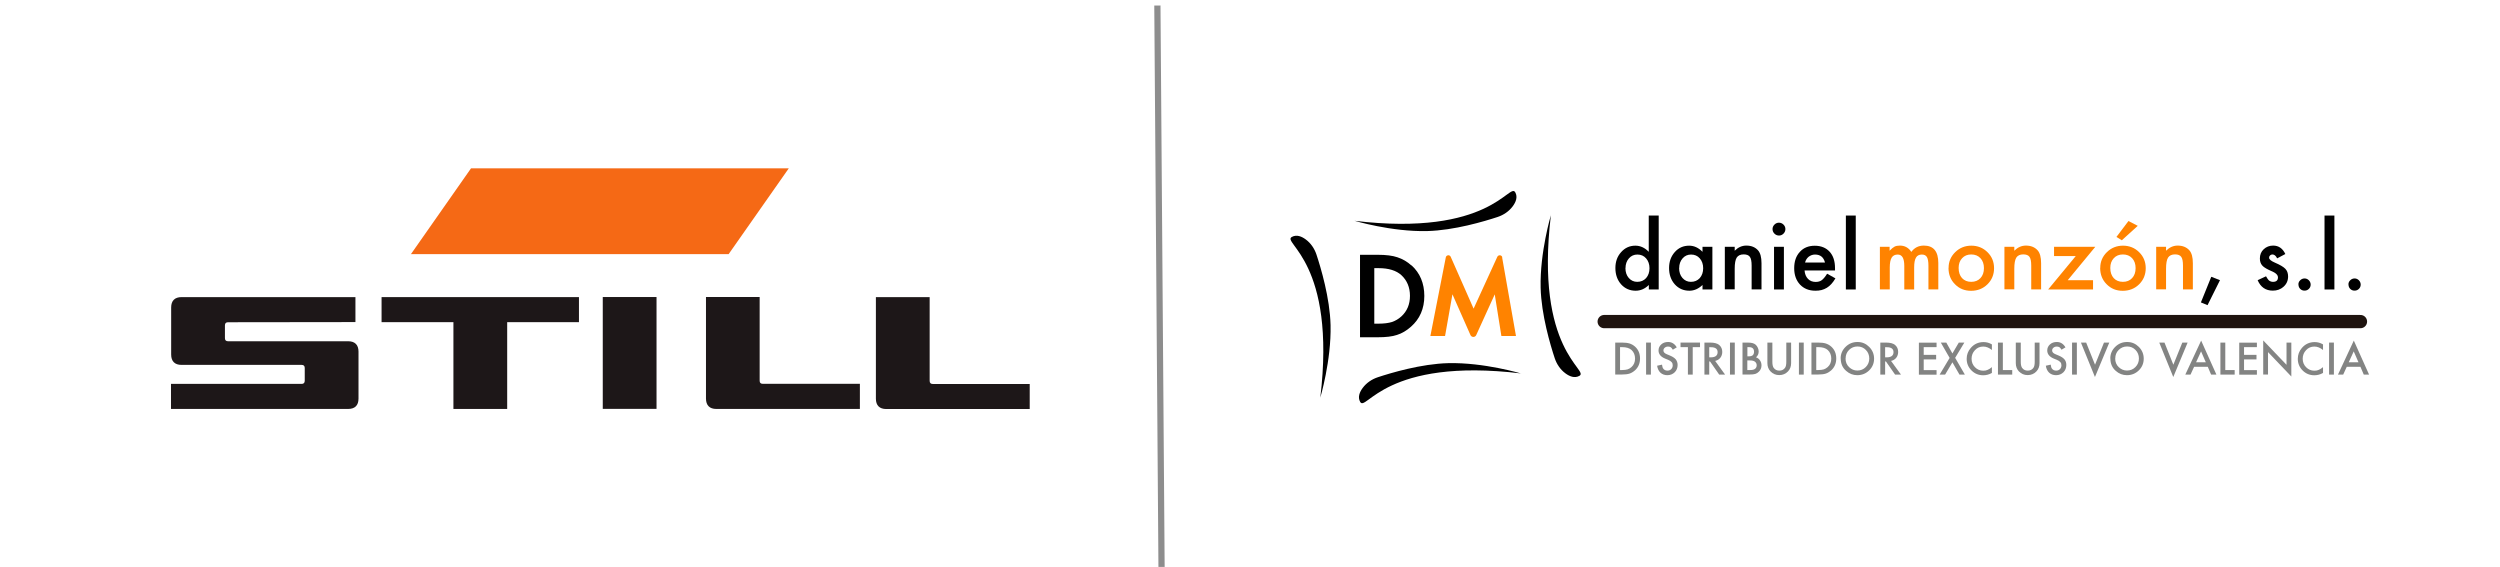 <?xml version="1.0" encoding="UTF-8"?><svg id="final" xmlns="http://www.w3.org/2000/svg" viewBox="0 0 301.32 68.33"><defs><style>.cls-1{fill:#f56915;}.cls-2{fill:#ff8300;}.cls-3{fill:#1d1718;}.cls-4{fill:#838483;}.cls-5{stroke:#8d8d8d;stroke-linecap:square;stroke-width:.75px;}.cls-5,.cls-6{fill:none;stroke-linejoin:round;}.cls-6{stroke:#1f140f;stroke-linecap:round;stroke-width:1.6px;}</style></defs><g id="STILL"><polygon class="cls-3" points="45.99 35.81 69.78 35.81 69.78 38.83 61.13 38.83 61.13 49.29 54.65 49.29 54.65 38.83 45.99 38.83 45.99 35.81"/><path class="cls-3" d="M85.08,35.8h6.48v10.09c0,.25,.12,.37,.38,.37h11.7v3.03h-17.3c-.82,0-1.25-.44-1.25-1.26v-12.23Z"/><rect class="cls-3" x="72.65" y="35.8" width="6.48" height="13.48"/><path class="cls-3" d="M20.63,37.06c0-.82,.44-1.25,1.25-1.25h20.96v3.01l-15.36,.02c-.25,0-.37,.13-.37,.38v1.54c0,.25,.13,.37,.37,.37h14.48c.81,0,1.25,.43,1.25,1.25v5.66c0,.82-.43,1.25-1.25,1.25H20.61v-3.02h15.75c.24,0,.37-.13,.37-.38v-1.54c0-.24-.12-.37-.37-.37h-14.48c-.82,0-1.25-.44-1.25-1.25v-5.66Z"/><path class="cls-3" d="M105.57,35.81h6.48v10.09c0,.25,.12,.38,.38,.38h11.68v3.02h-17.29c-.82,0-1.25-.44-1.25-1.25v-12.23Z"/><polygon class="cls-1" points="56.77 20.29 95.07 20.29 87.82 30.63 49.53 30.63 56.77 20.29"/></g><line class="cls-5" x1="139.5" y1="1.04" x2="140" y2="68.54"/><g><g><path d="M198.73,25.98h1.19v8.91h-1.19v-.54c-.47,.46-1,.69-1.59,.69-.7,0-1.29-.26-1.75-.77-.46-.52-.69-1.18-.69-1.96s.23-1.41,.69-1.92c.46-.52,1.03-.78,1.72-.78,.6,0,1.14,.25,1.61,.74v-4.37Zm-2.82,6.32c0,.49,.13,.89,.4,1.2,.27,.31,.61,.47,1.02,.47,.44,0,.79-.15,1.07-.45,.27-.31,.41-.71,.41-1.19s-.14-.88-.41-1.19c-.27-.31-.62-.46-1.05-.46-.41,0-.75,.15-1.02,.46-.27,.31-.41,.7-.41,1.16Z"/><path d="M205.2,29.75h1.19v5.14h-1.19v-.54c-.49,.46-1.01,.69-1.58,.69-.71,0-1.3-.26-1.76-.77-.46-.52-.69-1.18-.69-1.96s.23-1.41,.69-1.93,1.04-.77,1.73-.77c.6,0,1.13,.25,1.61,.74v-.6Zm-2.82,2.55c0,.49,.13,.89,.4,1.2,.27,.31,.61,.47,1.02,.47,.44,0,.79-.15,1.07-.45,.27-.31,.41-.71,.41-1.19s-.14-.88-.41-1.19c-.27-.31-.62-.46-1.05-.46-.41,0-.75,.15-1.02,.46-.27,.31-.41,.7-.41,1.16Z"/><path d="M207.89,29.75h1.19v.47c.41-.41,.88-.62,1.4-.62,.6,0,1.06,.19,1.4,.56,.29,.32,.43,.84,.43,1.57v3.15h-1.19v-2.87c0-.51-.07-.86-.21-1.05-.14-.2-.39-.3-.75-.3-.39,0-.67,.13-.84,.39-.16,.26-.24,.7-.24,1.34v2.48h-1.19v-5.14Z"/><path d="M213.64,27.61c0-.21,.08-.39,.23-.54s.33-.23,.54-.23,.4,.08,.55,.23c.15,.15,.23,.33,.23,.54s-.08,.4-.23,.55c-.15,.15-.33,.23-.54,.23s-.4-.08-.55-.23c-.15-.15-.23-.34-.23-.55Zm1.37,2.14v5.14h-1.19v-5.14h1.19Z"/><path d="M221.18,32.6h-3.68c.03,.42,.17,.76,.41,1.01,.24,.25,.55,.37,.93,.37,.3,0,.54-.07,.73-.21,.19-.14,.41-.4,.65-.78l1,.56c-.15,.26-.32,.49-.49,.68-.17,.19-.36,.34-.55,.46-.2,.12-.41,.21-.64,.27-.23,.06-.48,.08-.74,.08-.77,0-1.38-.25-1.85-.74-.46-.5-.7-1.15-.7-1.97s.22-1.47,.68-1.97c.45-.5,1.05-.74,1.8-.74s1.35,.24,1.79,.72c.44,.48,.65,1.14,.65,1.99v.28Zm-1.22-.97c-.17-.63-.56-.95-1.2-.95-.14,0-.28,.02-.41,.07s-.24,.11-.35,.19c-.1,.08-.19,.18-.27,.3s-.13,.25-.17,.4h2.38Z"/></g><path d="M223.67,25.98v8.91h-1.19v-8.91h1.19Z"/><g><path class="cls-2" d="M226.56,29.75h1.19v.47c.23-.24,.42-.4,.59-.49,.17-.09,.39-.13,.65-.13,.58,0,1.04,.25,1.38,.76,.37-.51,.88-.76,1.51-.76,1.16,0,1.74,.7,1.74,2.1v3.18h-1.19v-2.85c0-.49-.06-.84-.18-1.04-.12-.21-.33-.31-.61-.31-.33,0-.57,.12-.71,.37-.15,.25-.22,.64-.22,1.19v2.65h-1.19v-2.84c0-.91-.26-1.37-.79-1.37-.33,0-.58,.12-.73,.37-.15,.25-.23,.64-.23,1.18v2.65h-1.19v-5.14Z"/><path class="cls-2" d="M234.86,32.28c0-.74,.27-1.37,.8-1.89,.53-.52,1.18-.78,1.94-.78s1.42,.26,1.95,.79c.53,.52,.79,1.17,.79,1.93s-.27,1.42-.8,1.94c-.53,.52-1.19,.78-1.97,.78s-1.42-.26-1.94-.79c-.52-.52-.78-1.17-.78-1.96Zm1.21,.02c0,.51,.14,.92,.41,1.22,.28,.3,.65,.45,1.11,.45s.83-.15,1.11-.45c.28-.3,.42-.7,.42-1.2s-.14-.9-.42-1.2c-.28-.3-.65-.45-1.11-.45s-.82,.15-1.1,.45c-.28,.3-.42,.69-.42,1.17Z"/><path class="cls-2" d="M241.59,29.75h1.19v.47c.41-.41,.88-.62,1.4-.62,.6,0,1.06,.19,1.4,.56,.29,.32,.43,.84,.43,1.57v3.15h-1.19v-2.87c0-.51-.07-.86-.21-1.05-.14-.2-.39-.3-.75-.3-.39,0-.67,.13-.84,.39-.16,.26-.24,.7-.24,1.34v2.48h-1.19v-5.14Z"/><path class="cls-2" d="M249.22,33.77h3.05v1.12h-5.41l3.33-4.03h-2.62v-1.11h4.97l-3.32,4.02Z"/><path class="cls-2" d="M253.14,32.28c0-.74,.27-1.37,.8-1.89,.53-.52,1.18-.78,1.94-.78s1.42,.26,1.95,.79c.53,.52,.79,1.17,.79,1.93s-.27,1.42-.8,1.94c-.53,.52-1.19,.78-1.97,.78s-1.42-.26-1.94-.79c-.52-.52-.78-1.17-.78-1.96Zm1.21,.02c0,.51,.14,.92,.41,1.22,.28,.3,.65,.45,1.11,.45s.83-.15,1.11-.45c.28-.3,.42-.7,.42-1.2s-.14-.9-.42-1.2c-.28-.3-.65-.45-1.11-.45s-.82,.15-1.1,.45c-.28,.3-.42,.69-.42,1.17Zm3.31-5.08l-1.92,1.74-.65-.4,1.45-1.92,1.12,.58Z"/><path class="cls-2" d="M259.88,29.75h1.19v.47c.41-.41,.88-.62,1.4-.62,.6,0,1.06,.19,1.4,.56,.29,.32,.43,.84,.43,1.57v3.15h-1.19v-2.87c0-.51-.07-.86-.21-1.05-.14-.2-.39-.3-.75-.3-.39,0-.67,.13-.84,.39-.16,.26-.24,.7-.24,1.34v2.48h-1.19v-5.14Z"/></g><g><path d="M266.52,33.36l1.05,.41-1.5,3.01-.8-.33,1.25-3.09Z"/><path d="M275.44,30.62l-.98,.52c-.15-.32-.35-.47-.57-.47-.11,0-.2,.04-.28,.11-.08,.07-.12,.16-.12,.28,0,.2,.23,.39,.69,.59,.63,.27,1.05,.52,1.27,.75,.22,.23,.33,.54,.33,.92,0,.5-.18,.91-.55,1.24-.36,.32-.78,.47-1.29,.47-.86,0-1.47-.42-1.83-1.26l1.01-.47c.14,.25,.25,.4,.32,.47,.14,.13,.32,.2,.52,.2,.4,0,.6-.18,.6-.55,0-.21-.15-.41-.46-.59-.12-.06-.24-.12-.36-.17-.12-.06-.24-.11-.36-.17-.34-.17-.59-.34-.73-.51-.18-.21-.27-.49-.27-.83,0-.45,.15-.82,.46-1.11,.31-.29,.69-.44,1.14-.44,.66,0,1.15,.34,1.47,1.02Z"/><path d="M277.02,34.29c0-.2,.07-.37,.22-.51,.14-.14,.32-.22,.52-.22s.37,.07,.52,.22c.14,.14,.22,.32,.22,.52s-.07,.38-.22,.52c-.14,.14-.31,.21-.52,.21s-.38-.07-.52-.21c-.14-.14-.21-.32-.21-.53Z"/><path d="M281.36,25.98v8.91h-1.19v-8.91h1.19Z"/><path d="M283.05,34.29c0-.2,.07-.37,.22-.51,.14-.14,.32-.22,.52-.22s.37,.07,.52,.22c.14,.14,.22,.32,.22,.52s-.07,.38-.22,.52c-.14,.14-.31,.21-.52,.21s-.38-.07-.52-.21c-.14-.14-.21-.32-.21-.53Z"/></g><line class="cls-6" x1="193.35" y1="38.76" x2="284.5" y2="38.76"/><path d="M163.22,26.6s4.48,1.35,8.79,1.25c3.27-.08,6.93-1.18,8.5-1.7,.72-.24,1.37-.68,1.82-1.29,.37-.5,.62-1.11,.3-1.68-.7-1.25-3.02,5.4-19.4,3.43"/><path d="M183.35,45.02s-4.48-1.35-8.79-1.25c-3.27,.08-6.93,1.18-8.5,1.7-.72,.24-1.37,.68-1.82,1.29-.37,.5-.62,1.11-.3,1.68,.7,1.25,3.02-5.4,19.4-3.43"/><path d="M159.12,47.97s1.35-4.48,1.25-8.79c-.08-3.27-1.18-6.93-1.7-8.5-.24-.72-.68-1.37-1.29-1.82-.5-.37-1.11-.62-1.68-.3-1.25,.7,5.4,3.02,3.43,19.4"/><path d="M186.94,25.89s-1.35,4.48-1.25,8.79c.08,3.27,1.18,6.93,1.7,8.5,.24,.72,.68,1.37,1.29,1.82,.5,.37,1.11,.62,1.68,.3,1.25-.7-5.4-3.02-3.43-19.4"/><path class="cls-2" d="M181.07,31.03c-.02-.14-.13-.24-.27-.26-.14-.02-.27,.06-.33,.18l-2.86,6.25-2.76-6.25c-.06-.13-.18-.2-.32-.18-.14,.02-.25,.12-.27,.25l-1.86,9.48h1.77l.89-5.03,2.17,4.91c.06,.14,.2,.23,.35,.23h0c.15,0,.29-.09,.35-.23l2.23-4.9,.8,5.02h1.76l-1.67-9.47Z"/><path d="M170.12,32c-.5-.46-1.08-.79-1.69-.99-.58-.2-1.37-.3-2.35-.3h-2.16v9.94h2.13c.99,0,1.77-.09,2.32-.28,.59-.18,1.16-.52,1.69-.99,1.07-.94,1.61-2.19,1.61-3.71s-.52-2.76-1.54-3.69m-.19,3.69c0,1.01-.35,1.84-1.04,2.47-.34,.31-.72,.53-1.13,.67-.42,.13-.96,.2-1.6,.2h-.53v-6.69h.53c1.21,0,2.13,.29,2.74,.85,.68,.63,1.03,1.47,1.03,2.49"/><g><path class="cls-4" d="M194.68,45.15v-3.86h.81c.39,0,.69,.04,.92,.11,.24,.08,.46,.2,.66,.38,.4,.36,.6,.84,.6,1.43s-.21,1.07-.62,1.44c-.21,.18-.43,.31-.65,.38-.21,.07-.52,.11-.91,.11h-.8Zm.58-.55h.26c.26,0,.48-.03,.65-.08,.17-.06,.33-.15,.47-.28,.29-.26,.43-.6,.43-1.02s-.14-.77-.42-1.03c-.25-.23-.63-.35-1.13-.35h-.26v2.76Z"/><path class="cls-4" d="M198.98,41.29v3.86h-.58v-3.86h.58Z"/><path class="cls-4" d="M202.09,41.87l-.47,.28c-.09-.15-.17-.25-.25-.3-.08-.05-.19-.08-.32-.08-.16,0-.3,.05-.4,.14-.11,.09-.16,.2-.16,.34,0,.19,.14,.34,.42,.45l.38,.16c.31,.13,.54,.28,.69,.46,.14,.18,.22,.41,.22,.67,0,.35-.12,.65-.35,.88-.24,.23-.53,.35-.89,.35-.33,0-.61-.1-.83-.3-.21-.2-.35-.48-.4-.84l.59-.13c.03,.23,.07,.38,.14,.47,.12,.17,.29,.25,.52,.25,.18,0,.33-.06,.45-.18s.18-.28,.18-.46c0-.08-.01-.14-.03-.21-.02-.06-.05-.12-.1-.17-.04-.05-.1-.1-.17-.15-.07-.05-.15-.09-.25-.13l-.37-.15c-.53-.22-.79-.55-.79-.98,0-.29,.11-.53,.33-.73,.22-.2,.5-.29,.83-.29,.44,0,.79,.22,1.04,.65Z"/><path class="cls-4" d="M204.02,41.84v3.31h-.58v-3.31h-.89v-.55h2.35v.55h-.88Z"/><path class="cls-4" d="M206.73,43.51l1.19,1.64h-.71l-1.1-1.58h-.1v1.58h-.58v-3.86h.68c.51,0,.88,.1,1.1,.29,.25,.21,.37,.49,.37,.84,0,.27-.08,.51-.23,.7s-.36,.32-.62,.38Zm-.72-.44h.18c.55,0,.83-.21,.83-.63,0-.39-.27-.59-.8-.59h-.21v1.22Z"/><path class="cls-4" d="M209.09,41.29v3.86h-.58v-3.86h.58Z"/><path class="cls-4" d="M210.02,45.15v-3.86h.58c.26,0,.46,.02,.62,.06,.15,.04,.29,.11,.39,.2,.11,.1,.19,.22,.26,.37,.07,.15,.1,.3,.1,.45,0,.28-.11,.51-.32,.7,.2,.07,.37,.19,.48,.37,.12,.17,.18,.37,.18,.6,0,.3-.11,.56-.32,.76-.13,.13-.27,.22-.43,.27-.17,.05-.39,.07-.66,.07h-.88Zm.58-2.2h.18c.22,0,.38-.05,.48-.14,.1-.1,.15-.24,.15-.42s-.05-.32-.15-.41c-.1-.09-.25-.14-.45-.14h-.2v1.12Zm0,1.65h.36c.26,0,.46-.05,.58-.15,.13-.11,.19-.25,.19-.42s-.06-.31-.19-.42c-.12-.11-.34-.17-.65-.17h-.29v1.17Z"/><path class="cls-4" d="M213.62,41.29v2.32c0,.33,.05,.57,.16,.73,.16,.22,.39,.33,.68,.33s.52-.11,.68-.33c.11-.15,.16-.39,.16-.73v-2.32h.58v2.48c0,.41-.13,.74-.38,1-.28,.29-.63,.44-1.05,.44s-.76-.15-1.05-.44c-.25-.26-.38-.6-.38-1v-2.48h.58Z"/><path class="cls-4" d="M217.4,41.29v3.86h-.58v-3.86h.58Z"/><path class="cls-4" d="M218.33,45.15v-3.86h.81c.39,0,.69,.04,.92,.11,.24,.08,.46,.2,.66,.38,.4,.36,.6,.84,.6,1.43s-.21,1.07-.62,1.44c-.21,.18-.43,.31-.65,.38-.21,.07-.52,.11-.91,.11h-.8Zm.58-.55h.26c.26,0,.48-.03,.65-.08,.17-.06,.33-.15,.47-.28,.29-.26,.43-.6,.43-1.02s-.14-.77-.42-1.03c-.25-.23-.63-.35-1.13-.35h-.26v2.76Z"/><path class="cls-4" d="M221.85,43.2c0-.54,.2-1.01,.6-1.4,.4-.39,.87-.58,1.43-.58s1.02,.2,1.41,.59c.39,.39,.59,.87,.59,1.42s-.2,1.03-.59,1.41c-.4,.39-.88,.58-1.44,.58-.5,0-.95-.17-1.34-.52-.44-.38-.65-.88-.65-1.5Zm.59,0c0,.43,.14,.78,.43,1.05,.28,.27,.61,.41,.99,.41,.4,0,.75-.14,1.02-.42,.28-.28,.42-.63,.42-1.03s-.14-.76-.41-1.03c-.27-.28-.61-.42-1.01-.42s-.74,.14-1.02,.42c-.28,.28-.41,.62-.41,1.02Z"/><path class="cls-4" d="M227.93,43.51l1.19,1.64h-.71l-1.1-1.58h-.1v1.58h-.58v-3.86h.68c.51,0,.88,.1,1.1,.29,.25,.21,.37,.49,.37,.84,0,.27-.08,.51-.23,.7s-.36,.32-.62,.38Zm-.72-.44h.18c.55,0,.83-.21,.83-.63,0-.39-.27-.59-.8-.59h-.21v1.22Z"/><path class="cls-4" d="M233.41,41.84h-1.55v.93h1.5v.55h-1.5v1.29h1.55v.55h-2.13v-3.86h2.13v.55Z"/><path class="cls-4" d="M234.98,43.13l-1.06-1.84h.66l.74,1.31,.77-1.31h.67l-1.11,1.84,1.17,2.02h-.65l-.85-1.48-.88,1.48h-.66l1.21-2.02Z"/><path class="cls-4" d="M240.08,41.5v.69c-.34-.28-.68-.42-1.04-.42-.4,0-.73,.14-1,.43-.27,.28-.41,.63-.41,1.04s.14,.75,.41,1.02c.27,.28,.61,.42,1,.42,.2,0,.38-.03,.52-.1,.08-.03,.16-.08,.25-.13,.09-.06,.18-.12,.27-.2v.7c-.33,.19-.68,.28-1.05,.28-.55,0-1.02-.19-1.41-.58-.39-.39-.58-.86-.58-1.4,0-.49,.16-.93,.49-1.31,.4-.47,.92-.71,1.55-.71,.35,0,.68,.09,1,.28Z"/><path class="cls-4" d="M241.4,41.29v3.31h1.13v.55h-1.72v-3.86h.58Z"/><path class="cls-4" d="M243.56,41.29v2.32c0,.33,.05,.57,.16,.73,.16,.22,.39,.33,.68,.33s.52-.11,.68-.33c.11-.15,.16-.39,.16-.73v-2.32h.58v2.48c0,.41-.13,.74-.38,1-.28,.29-.63,.44-1.05,.44s-.76-.15-1.05-.44c-.25-.26-.38-.6-.38-1v-2.48h.58Z"/><path class="cls-4" d="M248.94,41.87l-.47,.28c-.09-.15-.17-.25-.25-.3-.08-.05-.19-.08-.32-.08-.16,0-.3,.05-.4,.14-.11,.09-.16,.2-.16,.34,0,.19,.14,.34,.42,.45l.38,.16c.31,.13,.54,.28,.69,.46,.15,.18,.22,.41,.22,.67,0,.35-.12,.65-.35,.88-.24,.23-.53,.35-.89,.35-.33,0-.61-.1-.83-.3-.21-.2-.35-.48-.4-.84l.59-.13c.03,.23,.07,.38,.14,.47,.12,.17,.29,.25,.52,.25,.18,0,.33-.06,.45-.18,.12-.12,.18-.28,.18-.46,0-.08-.01-.14-.03-.21-.02-.06-.05-.12-.1-.17-.04-.05-.1-.1-.17-.15-.07-.05-.15-.09-.25-.13l-.37-.15c-.53-.22-.79-.55-.79-.98,0-.29,.11-.53,.33-.73,.22-.2,.5-.29,.83-.29,.44,0,.79,.22,1.04,.65Z"/><path class="cls-4" d="M250.32,41.29v3.86h-.58v-3.86h.58Z"/><path class="cls-4" d="M251.44,41.29l1.07,2.67,1.08-2.67h.64l-1.73,4.15-1.69-4.15h.64Z"/><path class="cls-4" d="M254.35,43.2c0-.54,.2-1.01,.6-1.4,.4-.39,.87-.58,1.43-.58s1.02,.2,1.41,.59c.39,.39,.59,.87,.59,1.42s-.2,1.03-.59,1.41c-.4,.39-.88,.58-1.44,.58-.5,0-.95-.17-1.34-.52-.44-.38-.65-.88-.65-1.5Zm.59,0c0,.43,.14,.78,.43,1.05,.28,.27,.61,.41,.99,.41,.4,0,.75-.14,1.02-.42,.28-.28,.42-.63,.42-1.03s-.14-.76-.41-1.03c-.27-.28-.61-.42-1.01-.42s-.74,.14-1.02,.42c-.28,.28-.41,.62-.41,1.02Z"/><path class="cls-4" d="M260.88,41.29l1.07,2.67,1.08-2.67h.64l-1.73,4.15-1.69-4.15h.64Z"/><path class="cls-4" d="M266.1,44.21h-1.65l-.43,.94h-.63l1.91-4.1,1.84,4.1h-.64l-.4-.94Zm-.24-.55l-.57-1.31-.6,1.31h1.17Z"/><path class="cls-4" d="M268.21,41.29v3.31h1.13v.55h-1.72v-3.86h.58Z"/><path class="cls-4" d="M272.02,41.84h-1.55v.93h1.5v.55h-1.5v1.29h1.55v.55h-2.13v-3.86h2.13v.55Z"/><path class="cls-4" d="M272.78,45.15v-4.12l2.81,2.94v-2.68h.58v4.09l-2.81-2.94v2.7h-.58Z"/><path class="cls-4" d="M279.99,41.5v.69c-.34-.28-.68-.42-1.04-.42-.4,0-.73,.14-1,.43-.27,.28-.41,.63-.41,1.04s.14,.75,.41,1.02c.27,.28,.61,.42,1,.42,.2,0,.38-.03,.52-.1,.08-.03,.16-.08,.25-.13,.09-.06,.18-.12,.27-.2v.7c-.33,.19-.68,.28-1.05,.28-.55,0-1.02-.19-1.41-.58-.39-.39-.58-.86-.58-1.4,0-.49,.16-.93,.49-1.31,.4-.47,.92-.71,1.55-.71,.35,0,.68,.09,1,.28Z"/><path class="cls-4" d="M281.3,41.29v3.86h-.58v-3.86h.58Z"/><path class="cls-4" d="M284.5,44.21h-1.65l-.43,.94h-.63l1.91-4.1,1.84,4.1h-.64l-.4-.94Zm-.24-.55l-.57-1.31-.6,1.31h1.17Z"/></g></g></svg>